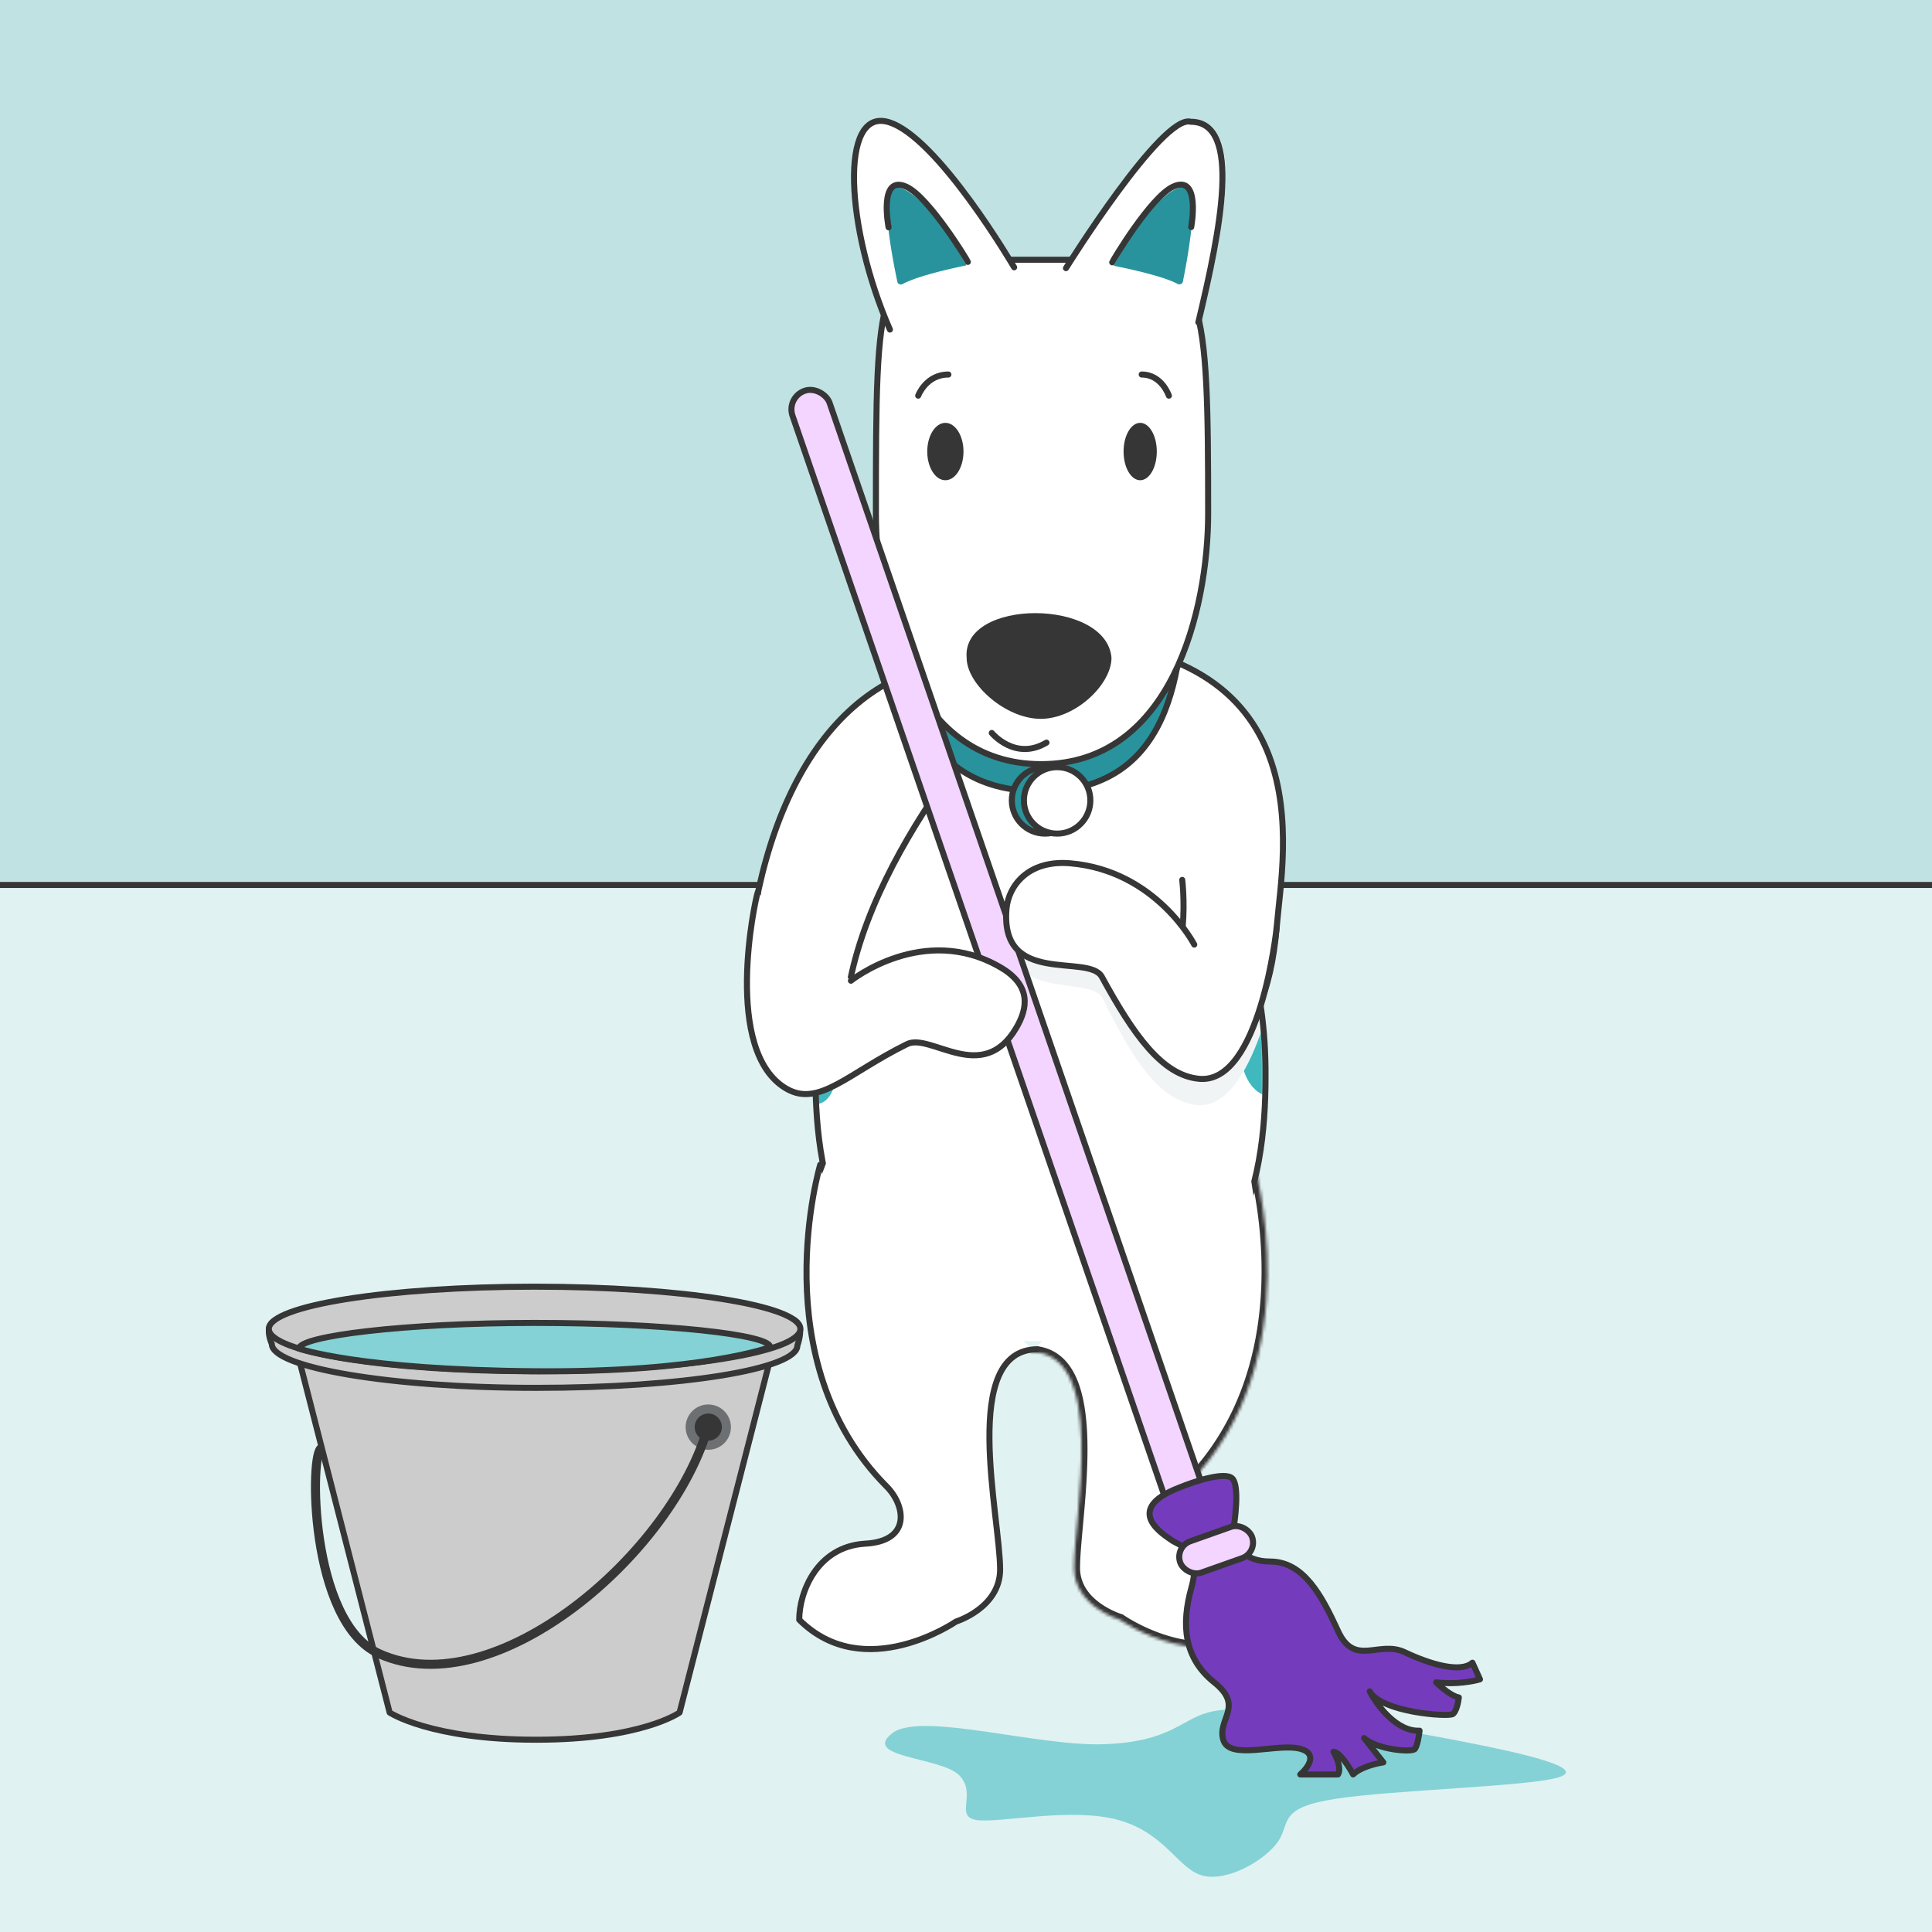 <svg xmlns="http://www.w3.org/2000/svg" xmlns:xlink="http://www.w3.org/1999/xlink" width="300" height="300"><rect width="100%" height="100%" fill="#808080" stroke="none"/><g transform="scale(.469)"><svg xmlns="http://www.w3.org/2000/svg" width="640" height="640" fill="none"><g clip-path="url(#clip0)"><path fill="#C0E2E3" d="M0 0h640v640H0z"/><path fill="#E1F2F2" stroke="#363636" stroke-width="2" d="M-371 293h1649v403H-371z"/><path fill="#84D2D5" d="M323.5 602.608c7.748 1.035 31.268-4.374 46.902 0 15.633 4.419 19.576 16.196 27.781 18.386 8.36 2.147 20.981-5.293 25.06-11.424 4.08-6.174-.226-11.083 19.186-14.039 19.412-2.955 62.698-4.001 73.268-6.979 10.571-3.023-11.417-8.021-30.004-11.665-18.586-3.687-33.615-5.973-48.334-8.124-14.564-2.194-28.82-4.253-37.681-1.705-8.861 2.548-12.638 9.701-34.204 10.423-21.722.766-58.974-10.423-69.461-4.074C284 582 311.617 581.594 317.62 587.801c6.002 6.207-1.867 13.729 5.88 14.807z"/><mask id="a" fill="#fff"><path d="M415.143 385.074s19.397 64.934-21.959 106.521c-6.221 6.201-8.417 18.24 7.32 18.969 15.737 1.095 21.593 16.051 21.593 25.171-21.593 21.523-51.238.613-51.238.613s-15.273-4.498-15.273-17.265c0-17.511 11.349-71.524-14.636-71.524"/></mask><path fill="#fff" d="M415.143 385.074s19.397 64.934-21.959 106.521c-6.221 6.201-8.417 18.24 7.32 18.969 15.737 1.095 21.593 16.051 21.593 25.171-21.593 21.523-51.238.613-51.238.613s-15.273-4.498-15.273-17.265c0-17.511 11.349-71.524-14.636-71.524"/><path fill="#363636" d="M393.184 491.595l1.412 1.416.006-.006-1.418-1.41zm7.32 18.969l.139-1.995-.023-.002-.024-.001-.092 1.998zm21.593 25.171l1.412 1.417.588-.587v-.83h-2zm-51.238.613l1.153-1.635-.271-.191-.317-.093-.565 1.919zm44.284-151.274l-1.916.572v.001l.002.006a.283.283 0 00.008.029l.037.129c.033.116.083.293.147.527.127.469.311 1.169.531 2.078.441 1.82 1.027 4.476 1.605 7.797 1.157 6.646 2.273 15.934 2.115 26.497-.316 21.151-5.732 47.188-25.906 67.474l2.836 2.821c21.183-21.3 26.745-48.523 27.07-70.236.162-10.869-.986-20.413-2.174-27.242-.594-3.416-1.2-6.158-1.658-8.052a87.616 87.616 0 00-.559-2.186c-.068-.251-.123-.444-.16-.576l-.044-.152a2.269 2.269 0 00-.012-.042l-.004-.011-.001-.004c0-.001-.001-.002-1.917.57zm-23.371 105.104c-3.381 3.371-5.918 8.544-5.136 13.279.406 2.455 1.702 4.704 4.068 6.35 2.319 1.612 5.54 2.562 9.707 2.755l.185-3.996c-3.701-.171-6.107-1-7.608-2.044-1.453-1.01-2.17-2.295-2.405-3.717-.499-3.016 1.173-6.963 4.013-9.794l-2.824-2.833zm8.593 22.381c7.17.499 12.046 4.12 15.186 8.71 3.182 4.652 4.546 10.27 4.546 14.466h4c0-4.923-1.565-11.344-5.245-16.724-3.722-5.442-9.642-9.846-18.209-10.442l-.278 3.99zm20.32 21.76c-10.124 10.091-22.108 10.29-31.818 7.854-4.861-1.22-9.092-3.093-12.115-4.668a54.439 54.439 0 01-3.522-2 36.693 36.693 0 01-.926-.593l-.229-.155a1.362 1.362 0 00-.053-.036l-.01-.008-.002-.001.001.001-1.152 1.635c-1.153 1.634-1.152 1.634-1.151 1.635l.002.002.007.004.021.016.076.051a42.061 42.061 0 001.305.847c.89.553 2.176 1.311 3.785 2.149 3.211 1.673 7.74 3.683 12.99 5 10.511 2.638 24.146 2.531 35.615-8.9l-2.824-2.833zm-49.826 2.029l.566-1.919.001.001h.001l-.003-.001-.02-.006-.103-.033c-.095-.03-.241-.079-.431-.146a27.213 27.213 0 01-6.487-3.37c-3.552-2.53-6.797-6.319-6.797-11.791h-4c0 7.295 4.391 12.139 8.476 15.049a31.083 31.083 0 005.615 3.148 25.489 25.489 0 002.549.966l.045.013.014.005.005.001.002.001c.001 0 .002 0 .567-1.918zm-13.273-17.265c0-4.262.694-10.773 1.36-18.389.658-7.534 1.274-16.024 1.066-23.992-.208-7.92-1.232-15.571-4.013-21.303-1.405-2.894-3.293-5.374-5.819-7.128-2.543-1.766-5.615-2.712-9.23-2.712v4c2.881 0 5.139.742 6.949 1.998 1.827 1.268 3.315 3.145 4.501 5.588 2.399 4.943 3.41 11.89 3.613 19.662.202 7.724-.395 16.021-1.052 23.539-.65 7.436-1.375 14.244-1.375 18.737h4z" mask="url(#a)"/><path fill="#fff" d="M271.566 385.612s-19.397 64.934 21.959 106.52c6.222 6.202 8.417 18.24-7.32 18.97-15.737 1.094-21.593 16.051-21.593 25.171 21.593 21.523 51.238.612 51.238.612s15.273-4.497 15.273-17.265c0-17.51-14.541-72.358 11.443-72.358"/><path stroke="#363636" stroke-linecap="round" stroke-linejoin="round" stroke-miterlimit="10" stroke-width="2" d="M271.566 385.612s-19.397 64.934 21.959 106.52c6.221 6.202 8.417 18.24-7.32 18.97-15.737 1.094-21.593 16.051-21.593 25.171 21.593 21.523 51.902.612 51.902.612s14.609-4.497 14.609-17.265c0-17.51-13.557-72.893 12.428-72.893"/><path fill="#fff" d="M384.669 233.59c0-18.202-30.676-1.82-39.805-1.82-9.13 0-39.806-16.382-39.806 1.82 0 49.508-35.058 60.793-35.058 124.863 0 34.583 8.034 85.547 74.499 85.547 66.829 0 74.498-50.964 74.498-85.547.365-64.07-34.328-75.719-34.328-124.863z"/><mask id="b" width="150" height="219" x="269" y="225" maskUnits="userSpaceOnUse"><path fill="#fff" d="M384.179 234.49c0-18.071-30.629-1.807-39.745-1.807-9.116 0-39.744-16.264-39.744 1.807 0 49.155-35.005 60.359-35.005 123.971 0 34.336 8.022 84.936 74.384 84.936 66.728 0 74.385-50.6 74.385-84.936.365-63.612-34.275-75.178-34.275-123.971z"/></mask><g mask="url(#b)"><path fill="#3FB9BE" d="M271.523 346.857c3.367.215 5.516 4.635 5.151 9.846-.366 5.211-3.443 9.257-6.708 8.692-3.367-.215-5.516-4.635-5.151-9.846.616-4.759 3.693-8.806 6.708-8.692zM416.606 337.285c4.392-.73 9.149 4.012 10.247 11.308 1.098 7.296-1.098 13.498-5.489 14.227-4.392.73-9.15-4.013-10.248-11.308-1.464-7.296 1.098-13.498 5.49-14.227z"/><g style="mix-blend-mode:multiply"><path fill="#F1F4F5" d="M396.165 321.352s-11.471-25.056-39.775-28.776c-14.151-1.861-20.83 6.828-21.781 14.061-3.376 25.68 26.324 15.971 30.453 23.872 9.597 19.658 18.456 33.701 30.793 35.322 19.957 2.624 27.778-48.602 27.778-48.602"/></g></g><path stroke="#363636" stroke-linecap="round" stroke-linejoin="round" stroke-miterlimit="10" stroke-width="2" d="M384.669 231.59c0-18.202-30.676-1.82-39.805-1.82-9.13 0-39.806-16.382-39.806 1.82 0 49.508-35.058 60.793-35.058 124.863 0 34.583 8.034 85.547 74.499 85.547 66.829 0 74.498-50.964 74.498-85.547.365-64.07-34.328-75.719-34.328-124.863z"/><path fill="#fff" d="M273.554 385l140.41 4.104 1.036 6.67L411.891 444H275.109L272 389.104l1.554-4.104zM253.392 352.213c-5.915-10.308-7.542-26.186-2.243-57.623 11.915-54.646 44.929-85.387 91.402-72.861.568.153-50.458 50.966-61.008 102.571"/><path stroke="#363636" stroke-linecap="round" stroke-linejoin="round" stroke-miterlimit="10" stroke-width="2" d="M253.392 352.213c-5.915-10.308-7.542-26.186-2.243-57.623 11.915-54.646 44.929-85.387 91.402-72.861.568.153-50.458 50.966-61.008 102.571"/><path fill="#fff" d="M405.266 347.996c9.097-7.649 15.431-17.362 17.497-41.716 2.067-24.354 16.345-93.069-75.347-94.625"/><path stroke="#363636" stroke-linecap="round" stroke-linejoin="round" stroke-miterlimit="10" stroke-width="2" d="M405.266 347.996c9.097-7.649 15.431-17.362 17.497-41.716 2.067-24.354 16.345-93.069-75.347-94.625"/><path fill="#fff" d="M391.418 291.325s.873 7.03.164 15.39l-.164-15.39z"/><path stroke="#363636" stroke-linecap="round" stroke-linejoin="round" stroke-miterlimit="10" stroke-width="2" d="M391.418 291.325s.873 7.03.164 15.39"/><path fill="#28939C" stroke="#363636" stroke-width="2" d="M323.281 94H365.719c6.583 0 11.383 1.506 14.96 4.732 3.6 3.246 6.104 8.36 7.809 15.876 3.421 15.073 3.512 39.176 3.512 75.379 0 15.982-1.019 34.036-7.486 48.075-3.224 6.998-7.787 12.965-14.228 17.189-6.44 4.222-14.83 6.749-25.786 6.749-10.958 0-19.348-2.505-25.788-6.7-6.441-4.196-11.003-10.129-14.226-17.103-6.467-13.992-7.486-32.045-7.486-48.21 0-19.53.021-35.334.473-48.066.452-12.742 1.334-22.342 3.036-29.482 1.702-7.139 4.192-11.687 7.759-14.48 3.567-2.793 8.376-3.959 15.013-3.959z"/><path fill="#28939C" stroke="#363636" stroke-miterlimit="10" stroke-width="2" d="M346 276c6.075 0 11-4.925 11-11s-4.925-11-11-11-11 4.925-11 11 4.925 11 11 11z"/><path fill="#fff" stroke="#363636" stroke-miterlimit="10" stroke-width="2" d="M350 276c6.075 0 11-4.925 11-11s-4.925-11-11-11-11 4.925-11 11 4.925 11 11 11z"/><path fill="#fff" stroke="#363636" stroke-linecap="round" stroke-linejoin="round" stroke-miterlimit="10" stroke-width="2" d="M344.695 86h-23.833C290.429 86 290 93.234 290 170.003 290 201.657 301.366 253 344.695 253c43.33 0 55.305-51.343 55.305-82.997C400 99.055 398.962 86 368.529 86h-23.834z"/><path fill="#363636" d="M320.042 217.774c0 8.826 12.991 20.226 24.532 20.226S368 226.6 368 217.774c-1.658-19.699-49.616-19.699-47.958 0zM313 159c3.314 0 6-4.253 6-9.5s-2.686-9.5-6-9.5-6 4.253-6 9.5 2.686 9.5 6 9.5zM377.5 159c3.038 0 5.5-4.253 5.5-9.5s-2.462-9.5-5.5-9.5-5.5 4.253-5.5 9.5 2.462 9.5 5.5 9.5z"/><path fill="#fff" d="M304 131s2.593-7 10-7l-10 7z"/><path stroke="#363636" stroke-linecap="round" stroke-linejoin="round" stroke-miterlimit="10" stroke-width="2" d="M304 131s2.593-7 10-7"/><path fill="#fff" d="M387 131s-2.333-7-9-7l9 7z"/><path stroke="#363636" stroke-linecap="round" stroke-linejoin="round" stroke-miterlimit="10" stroke-width="2" d="M387 131s-2.333-7-9-7"/><path fill="#fff" d="M328.359 242.678s7.75 9.392 18.115 3.193l-18.115-3.193z"/><path stroke="#363636" stroke-linecap="round" stroke-linejoin="round" stroke-miterlimit="10" stroke-width="2" d="M328.359 242.678s7.75 9.392 18.115 3.193"/><rect width="13" height="397" x="260.271" y="131.503" fill="#F3D5FF" stroke="#363636" stroke-width="2" rx="6.5" transform="rotate(-19 260.271 131.503)"/><path fill="#753BBD" stroke="#363636" stroke-linecap="round" stroke-linejoin="round" stroke-width="2" d="M390.5 492.5c4.833-2 15.1-5.4 17.5-3 2.4 2.4 1 13.667 0 19 .5 2.834 3.7 8.5 12.5 8.5 11 0 17 11 22.5 23s13.5 3 22 7 18.5 7 22.5 3.5l2.5 5.5c-2.167.667-8.1 1.8-14.5 1 1.5 1.5 5.1 4.6 7.5 5-.167 1.5-.8 4.7-2 5.5-1.5 1-23.5-.5-27.5-7.5 2.333 4.5 8.9 13.4 16.5 13-.167 1.5-.7 4.8-1.5 6-.896 1.344-12.619.281-16.854-3.547L458 583.5c-2.334.334-7.6 1.6-10 4-1.334-2.5-4.5-7.5-6.5-7.5 1 1.667 2.7 5.5 1.5 7.5h-12.5c2.5-2.166 6-6.9 0-8.5-7.5-2-23.5 4-25.5-3s7-11-3-19-11-19-7.5-31.5-4.5-14-6.5-15.5-17-10 2.5-17.5z"/><rect width="25.251" height="11" x="388.911" y="512.125" fill="#F3D5FF" stroke="#363636" stroke-width="2" rx="5.5" transform="rotate(-19.5 388.911 512.125)"/><path fill="#fff" d="M281.731 324.705s24.121-19.241 49.491-4.449c10.434 6.083 8.972 13.676 5.297 19.979-11.208 19.224-28.451 1.569-36.236 5.476-19.621 9.674-29.184 20.989-39.934 14.722-21.183-12.351-10.435-62.159-9.484-64.972"/><path stroke="#363636" stroke-linecap="round" stroke-linejoin="round" stroke-miterlimit="10" stroke-width="2" d="M281.731 324.705s24.121-19.241 49.491-4.449c10.434 6.083 8.972 13.676 5.297 19.979-11.208 19.224-28.451 1.569-36.236 5.476-19.621 9.674-29.184 20.989-39.934 14.722-21.183-12.351-10.435-62.159-9.484-64.972"/><path fill="#fff" fill-rule="evenodd" d="M352.93 88.791s26.146-43.216 41.982-49.144c17.116 0 11.737 35.59.002 69.994" clip-rule="evenodd"/><path fill="#fff" d="M395.403 312.743s-12.613-24.501-41.057-26.915c-14.223-1.207-20.495 7.78-21.111 15.05-2.19 25.808 27.031 14.741 31.519 22.444 10.492 19.196 19.988 32.815 32.387 33.867 20.057 1.702 25.511-49.829 25.511-49.829"/><path stroke="#363636" stroke-linecap="round" stroke-linejoin="round" stroke-miterlimit="10" stroke-width="2" d="M395.403 312.743s-12.613-24.501-41.057-26.915c-14.223-1.207-20.495 7.78-21.111 15.05-2.19 25.808 27.031 14.741 31.519 22.444 10.492 19.196 19.988 32.815 32.387 33.867 20.057 1.702 25.511-49.829 25.511-49.829"/><path stroke="#363636" stroke-linecap="round" stroke-linejoin="round" stroke-width="2" d="M352.928 88.78s31.875-51.125 41.299-48.468c17.137 0 9.833 35.858 2.529 66.402"/><path fill="#28939C" d="M389.878 93.997c.669.36 1.593.034 1.745-.71 1.248-6.126 5.313-27.505 1.923-30.59-3.964-3.61-13.221 7.33-15.857 10.807a150.642 150.642 0 00-8.96 14.495s15.396 2.892 21.149 5.998z"/><path stroke="#363636" stroke-linecap="round" stroke-linejoin="round" stroke-width="2" d="M368.242 86.856c.199-.657 12.738-21.579 20.094-25.031 9.341-4.403 6.054 13.357 6.054 13.357"/><path fill="#fff" fill-rule="evenodd" d="M335.767 88.516s-26.508-42.995-42.394-48.79c-17.115.145-11.437 35.688.588 69.992" clip-rule="evenodd"/><path stroke="#363636" stroke-linecap="round" stroke-linejoin="round" stroke-width="2" d="M335.77 88.505s-25.437-43.496-41.706-48.118c-16.269-4.623-14.032 35.395.58 68.731"/><path fill="#28939C" d="M298.864 94.034c-.665.367-1.592.048-1.75-.695-1.3-6.115-5.545-27.459-2.181-30.573 3.934-3.642 13.282 7.22 15.947 10.674a150.645 150.645 0 019.082 14.419s-15.371 3.021-21.098 6.175z"/><path stroke="#363636" stroke-linecap="round" stroke-linejoin="round" stroke-width="2" d="M320.44 86.71c-.206-.655-12.92-21.47-20.305-24.861-9.377-4.324-5.941 13.408-5.941 13.408"/><path fill="#CCC" stroke="#363636" stroke-linecap="round" stroke-linejoin="round" stroke-width="2" d="M99 450h156l-30 117s-12.5 9-47.5 9-48.5-9-48.5-9L99 450z"/><circle cx="234.5" cy="472.5" r="7.5" fill="#6D7072"/><circle cx="234.5" cy="472.5" r="4.5" fill="#363636"/><path fill="#CCC" stroke="#363636" stroke-linecap="round" stroke-linejoin="round" stroke-width="2" d="M264 445.5c0 7.732-37.899 14-86.5 14S90 452.732 90 445c-9-22 44.399 3 93 3s88.5-25 81-2.5z"/><ellipse cx="177" cy="440" fill="#CCC" stroke="#363636" stroke-linecap="round" stroke-linejoin="round" stroke-width="2" rx="88" ry="14"/><path fill="#84D2D5" stroke="#363636" stroke-width="2" d="M255 446s-22.5 8.466-78 8c-57.997-.487-78-7.5-78-7.5 0-4.142 34.922-8.5 78-8.5 43.079 0 78 3.858 78 8z"/><path stroke="#363636" stroke-width="3" d="M106.5 479.5c-4 .5-4.242 57.435 19 68C164 565 223 514 234.5 472"/></g><defs><clipPath id="clip0"><path fill="#fff" d="M0 0h640v640H0z"/></clipPath></defs></svg></g></svg>